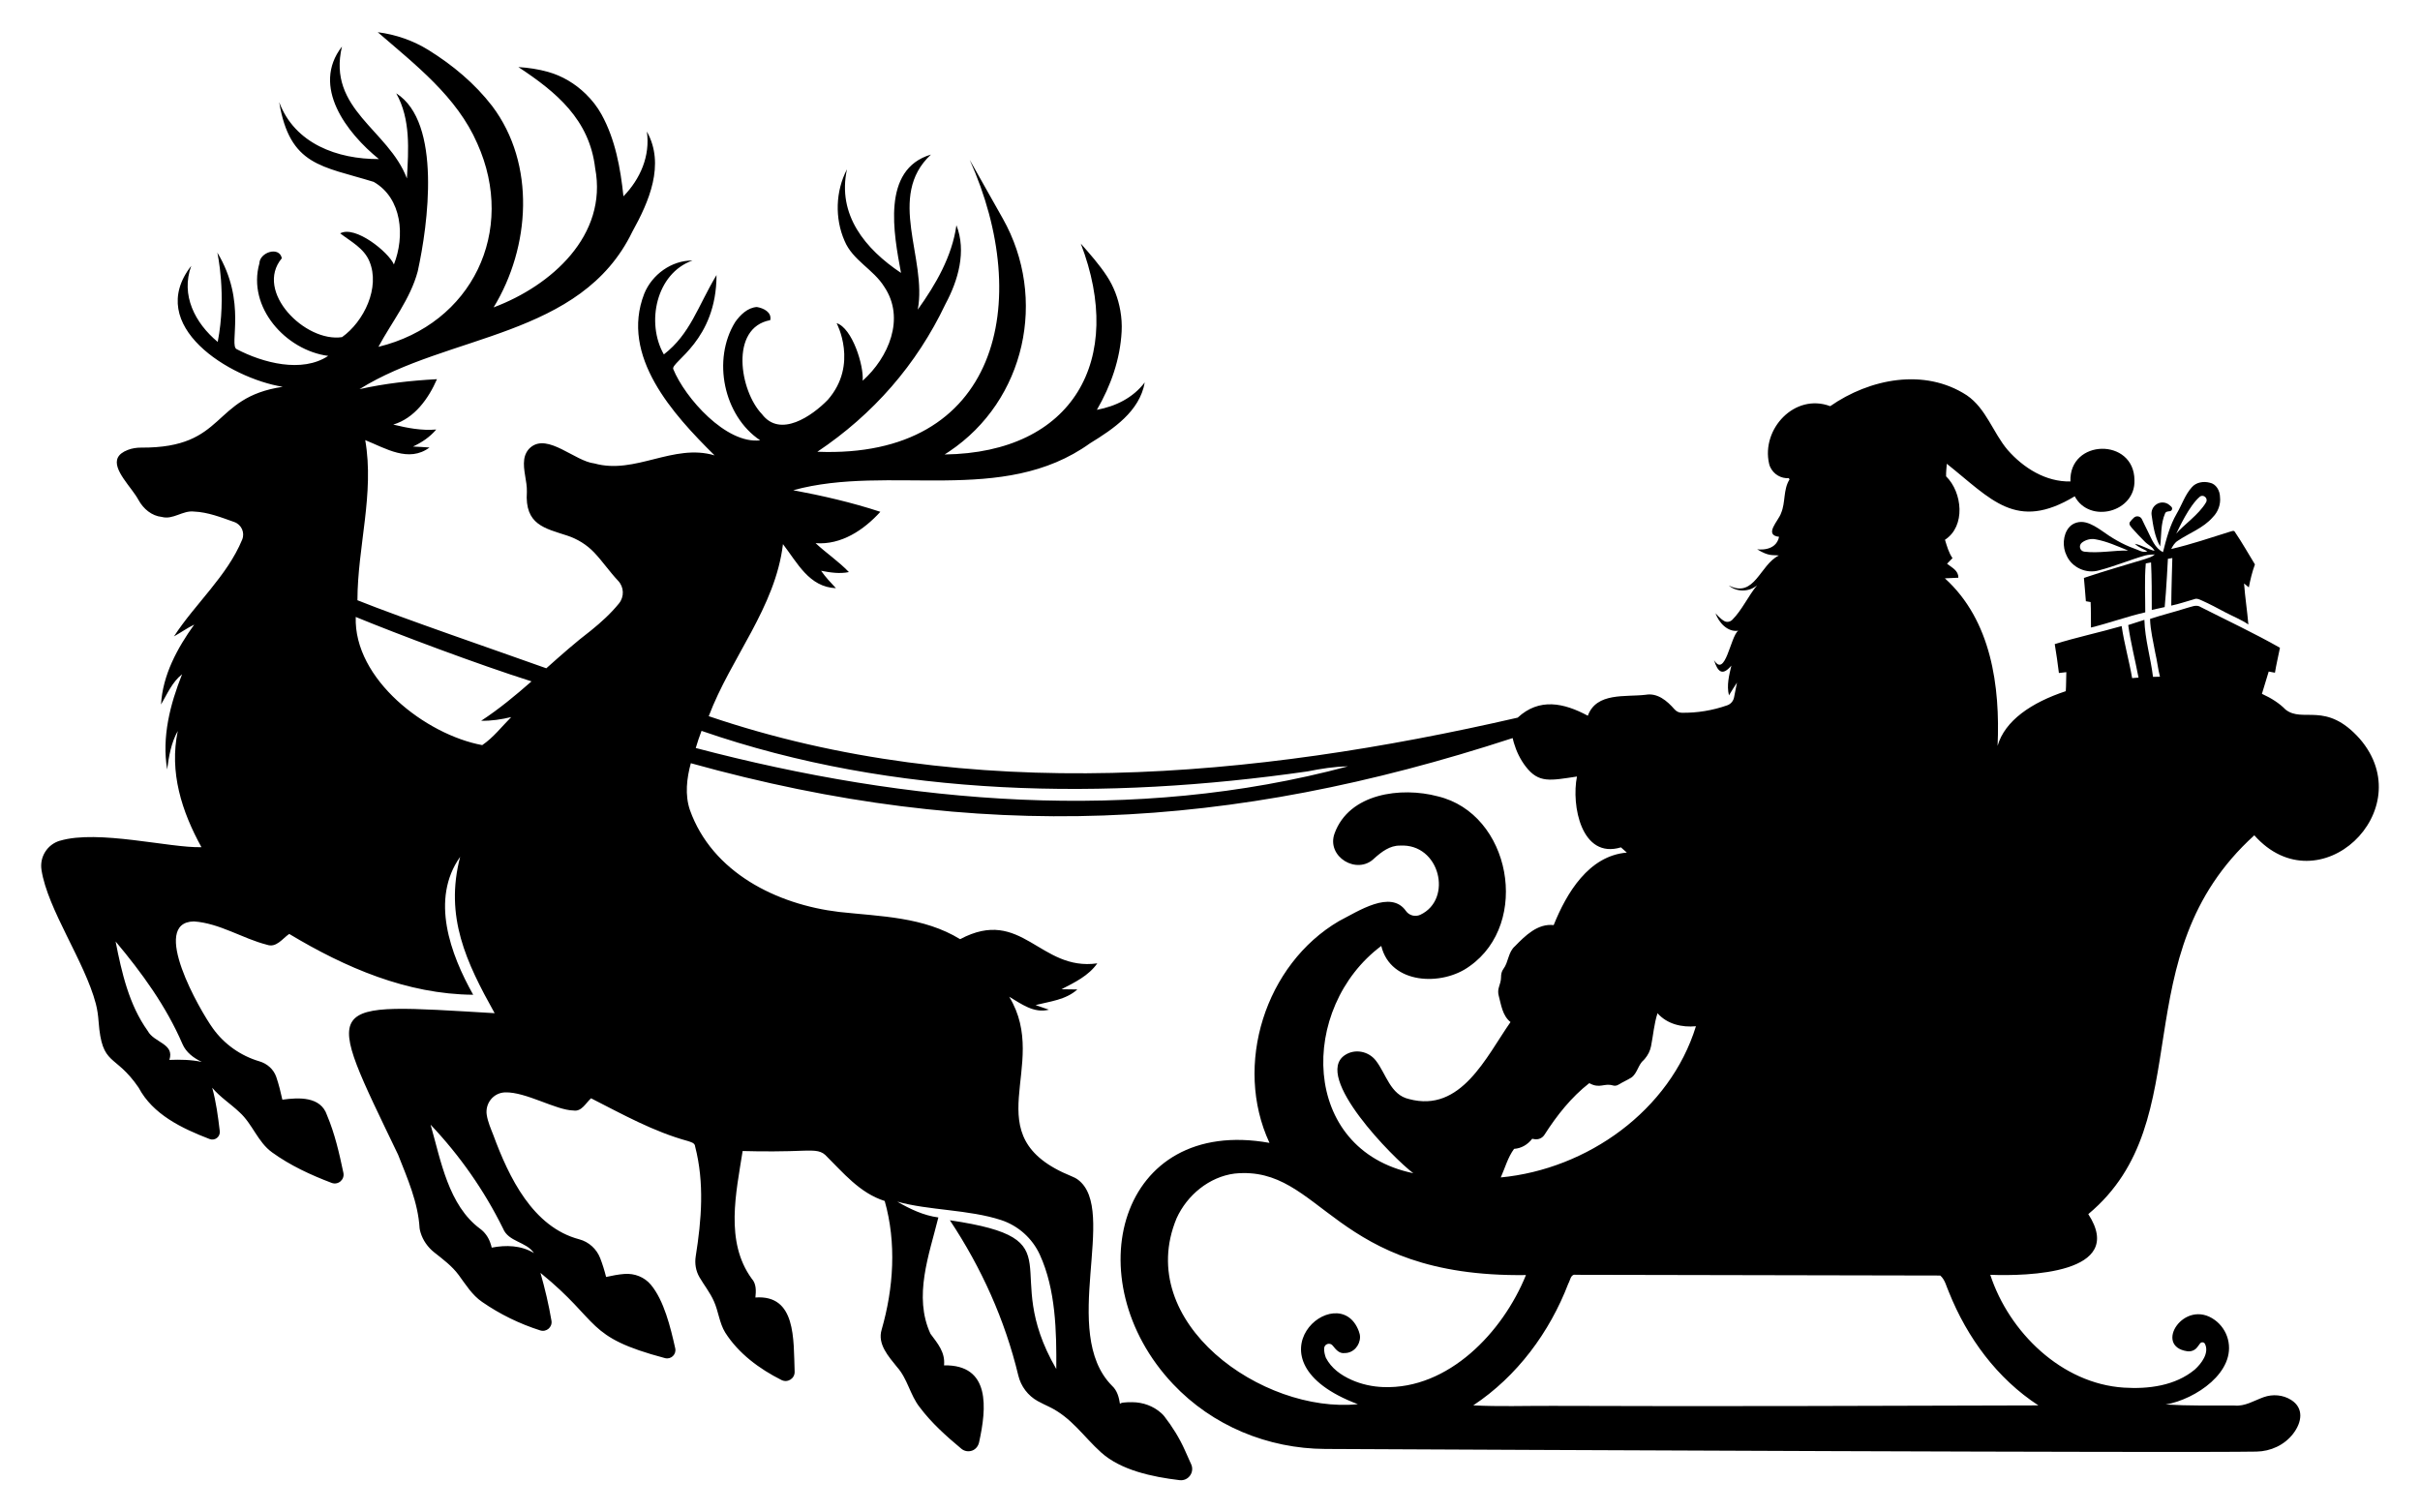 <?xml version="1.0" encoding="UTF-8"?>
<svg id="_饑1" data-name="ﾑ饑1" xmlns="http://www.w3.org/2000/svg" viewBox="0 0 4000 2500">
  <path d="M3709.19,964.47c1.67,22.66,5.19,45.11,7.13,67.72-11.97-8.12-25.5-13.4-38.22-20.12-12.77-6.79-25.55-13.65-38.76-19.54-3.78-1.53-7.8-4.02-11.97-2.28-12.85,3.56-25.45,8.07-38.51,10.76.19-28.21,1.79-78.61,1.79-78.61l-7.34,1.29s-2.64,53.27-5.33,79.77l-21.33,4.68c-.02-26.18.07-52.35-1.19-78.48-2.91.51-5.79,1.02-8.7,1.58-2.33,26.85-.78,53.95-.87,80.9-30.27,6.96-59.55,17.72-89.73,25.13-.22-14.03.1-28.09-.58-42.12l-7.85-1.38c-.8-12.87-2.23-25.72-3.25-38.56,33.37-11.15,67.19-20.87,100.85-31.07,5.72-1.96,11.75-3.59,16.41-7.68-5.36.05-10.79.36-16,1.72-25.74,7.34-50.49,17.91-76.44,24.58-20.8,6.13-44.65-4.65-53.42-24.53-7.09-13.91-6.31-34,3.78-46.21,6.69-8.09,17.8-10.95,27.97-8.37,9.42,2.39,18.24,8.02,26.12,13.4,16.46,11.88,33.96,22.44,53.13,29.35,7.27,2.11,14.78,8.14,22.44,4.85-6.86-4.1-14.88-6.5-20.55-12.39,11.42,2.25,21.23,9.02,32.48,11.68-3.42-6.91-10.96-9.86-16.09-15.22-7.27-7.27-14.42-14.66-21.16-22.42-2.08-2.74-5.38-5.67-3.83-9.48,1.98-2.9,4.38-5.43,6.96-7.79,4.18-3.8,10.93-2.44,13.27,2.7,3.05,6.72,6.52,13.26,9.7,19.92,6.4,12.72,11.46,27.58,25.09,34.39,5.57-21.91,11.25-44.11,22.76-63.79,8.43-14.3,13.52-30.73,24.72-43.24,7.1-8.48,19.34-10.47,29.64-7.78,10.74,1.91,17.01,13.33,17.11,23.56,1.45,12.31-3.22,24.79-11.95,33.52-15.58,17.96-38.61,25.96-57.85,38.95-5.11,3.15-8.19,8.41-10.86,13.6,33.04-7.63,65.15-18.64,97.48-28.72,2.52-.53,6.45-2.74,7.93.7,11.78,17.35,22.03,35.63,32.99,53.49-4.56,12.29-7.56,25.09-10.08,37.93-2.64-2.13-5.24-4.29-7.88-6.4ZM3463.84,891.47c-7.94-1.62-16.32.58-22.61,5.44-5.9,4.55-3.54,14.02,3.85,14.95,23.99,3,48.58-2.26,72.69-1.85-17.62-6.98-35.12-15.25-53.93-18.54ZM3646.36,830.28c3.97-6.88-4.63-14.15-10.65-8.96-17.45,15.04-34.26,52.01-38.59,60.75,11.14-13.78,37.32-31.13,49.24-51.79Z"/>
  <path d="M3586.49,844.98c-3.27.36-6.92.54-7.97,4.02-7.39,17.06-5.7,36.16-8.07,54.17-8.86-15.93-11.52-34.04-14.08-51.89-.99-6.9,2.08-13.75,7.88-17.6l.21-.14c6.57-4.36,15.25-3.92,21.28,1.15,1.09.92,2.16,1.86,3.19,2.84,2.66,2.53,1.21,7.03-2.44,7.44Z"/>
  <path d="M99.06,1389.68c63.05-18.84,181.5,12.16,233.9,10.63-32.65-59.24-53.37-123.98-39.12-192.05-10.92,19.52-14.79,41.62-17.53,63.55-9.05-53.58,4.9-107.78,24.67-157.37-16.36,12.96-24.55,32.48-34.8,50.01,2.66-48.68,26.91-93.16,54.82-132.08-11.63,5.69-22.14,13.21-33.43,19.52,35.23-54.29,87.78-99.59,112.7-159.89,4.83-11.68-1.17-24.97-13.09-29.17-21.77-7.68-43.37-16.33-66.58-17.28-18.65-2.2-34.47,13.96-53.2,8.89-16.72-1.73-30.41-13.44-38.33-27.79-3.18-5.77-7-11.15-10.93-16.43-18.71-25.1-42.07-53.07-6.8-66.57,6.99-2.68,14.5-3.83,21.99-3.79,142.25.88,114.37-82.87,234.01-100.52-87.61-14.2-228.61-100.73-151.22-199.94-17.71,48.51,6.28,94.56,43.73,125.76,15.24-77.5-.66-147.73-.66-147.73,49.56,81.87,18.65,153.34,32.02,159.7,43.15,22.62,107.88,39.86,151.26,11.13-70.08-9.22-134.18-80.38-113.72-152.97.38-18.27,32.9-28.87,37.09-8.47-45.9,55.04,38.56,139.56,99.51,130.41,36.07-25.67,63.5-81.99,45.2-125.39-8.98-21.68-30.66-32.61-48.27-46.15,24.97-13.65,80.08,31.07,88.8,51.42,18.3-46.35,13.8-109.28-33.35-136.48-85.7-26.51-138.65-26.02-156.29-131.87,25.77,68.91,96.37,94.43,164.85,94.16-53.04-42.95-112.45-119.95-61.05-186.03-24.72,103.91,77,137.37,107.32,218.05,2.7-47.18,6.4-97.94-17.65-140.71,75.68,47.87,52.45,217.58,35.56,294.22-12.26,45.94-42.83,83.57-64.97,124.81,154.75-37.74,228.57-191.26,163.43-336.09-33.72-77.55-102.46-130.14-164.55-183.95,29.8,3.79,58.54,13.74,84.05,29.59,39.92,24.8,76.38,55.23,105.17,92.56,72.29,95.99,62.89,233.29,2.28,332.68,95.17-35.65,189.05-118.84,167.83-230.18-9.39-80.12-63.84-125.53-126.92-167.04,16.63,1.03,33.3,3.54,49.34,8.06,23.35,6.58,44.5,19.33,61.9,36.24,10.34,10.04,19.3,21.45,26.25,34.07,22.7,41.24,31.26,88.49,36.2,135.28,27.94-28.8,44.44-66.7,38.71-107.07,30.48,54.47,3.47,115.95-24.01,165.55-85.05,175.72-304.51,168.51-450.97,260.25,42.31-9.47,84.75-14.18,128.05-16.49-14.04,32.15-37.05,64.5-72.23,75.05,23.26,5.61,47.02,10.3,71.02,8.14-10.42,12.42-23.8,21.39-38.46,28.16,9.14.58,18.27.71,27.33,1.58-34.33,25.57-72.5,1.35-106.24-12.21,15.36,88.53-12.74,176.19-12.88,264.69,73.9,29.64,230.64,83.28,312.18,112.46,24.13-21.49,48.29-42.97,73.99-62.58,16.59-13.41,32.6-27.94,46.06-44.51,9.05-11.14,8.51-27.15-1.35-37.56-14.03-14.81-25.64-32.09-39.67-46.82-12.22-12.82-27.55-22.27-44.37-27.81-37.09-12.21-70.53-17.77-66.78-72.24.58-17.92-6.87-36.18-4.39-53.86,1.07-7.61,4.63-14.81,10.51-19.76,28.44-23.93,73.28,23.03,105.56,26.56,67.45,18.86,130.37-33.63,198.57-13.33-68.46-67.68-156.53-163.89-116.25-267.27,12.84-31.61,45.15-55.11,79.66-54.82-60.24,21.36-76.99,103.17-47.26,155.21,43.81-33.92,55.89-79.08,87.05-131.2,0,108.33-74.97,143-71.6,155.21,19.41,47.93,87.8,124.81,143.75,117.95-60.62-40.6-79.59-133.46-41.37-195.33,8.35-11.92,20.6-23.97,35.84-25,10.8,1.74,25.04,8.43,22.18,21.72-67.43,12.53-50.39,117.23-13.67,155.37,30.07,39.7,82.76,3.2,108.95-23.83,51.01-58.46,14.41-126.6,14.41-126.6,25.92,8.16,45.23,70.26,43.07,95.19,42.68-38.17,70.91-103.02,35.72-155.25-17.77-28.78-52.25-43.77-65.58-75.8-16.41-37.26-15.03-82.36,3.95-118.45-16.49,75.27,30.14,131.83,89.3,171.28-11.88-64.32-32.94-171.21,49.47-195.58-74.25,69.06-5.78,172.12-21.8,256.3,29.86-41.74,56.69-87.93,63.92-139.51,16.82,43.07,2.95,91.08-18.03,130.08-47.71,100.56-119.58,182.54-211.82,244.34,300.3,11.95,357.09-248.18,251.82-482.49l54.73,97.11c74.34,131.91,37.2,300.56-88.56,384.89-2.53,1.7-5.09,3.36-7.66,4.98,212.83-2.85,298.65-156.9,225.11-348.55,15.13,17.18,30.55,34.58,43.14,53.76,11.33,17.25,18.68,36.81,22.22,57.14,1.99,11.39,2.77,22.97,2.14,34.52-2.47,45.92-17.7,89.19-40.92,129.36,31.29-5.95,59.49-19.67,79.12-45.31-8.39,47.89-51.96,76.96-90.42,100.59-144.59,103.95-331.15,33.87-490.59,77.58,48.64,9.14,96.98,20.23,144,35.68-27.33,30.07-64.58,55.07-107.03,51.83,17.78,16.61,38.21,30.15,55.03,47.8-15.33,3.16-30.82.75-45.98-2.16,7.19,10.42,15.95,19.56,24.55,28.78-44.44-1.85-63.68-41.93-87.55-72.81-12.57,104.88-86.21,187.84-122.69,284.38,431.01,146.48,900.68,102.79,1337.08,2.41,35.69-33.12,76.2-24.5,115.96-3.16,14.24-39.15,62.37-30.64,95.53-34.64,19.7-3.49,35.5,10.03,47.7,24,3.01,3.45,7.28,5.62,11.86,5.71,25.55.47,51.24-3.83,75.36-12.31,5.95-2.09,10.24-7.26,11.31-13.48,1.39-8.06,3.35-16.01,4.77-24.02-4.73,6.81-8.85,14-13.25,21.06-4.15-16.53.25-33.1,3.95-49.22-15.12,18.17-22.7,9.92-28.66-9.05,18.85,30.44,27.06-39.08,40-48.59-17.59,2.66-32.07-13.38-37.54-28.9,1.26,1.36,7.75,9.21,14.48,12.95,4.33,2.41,9.68,1.43,13.21-2.06,15.89-15.71,26.54-39.62,41.05-57.1-13.35,11.54-34.07,11.35-46.87.34,42.88,21.86,51.41-34.41,82.87-49.55-10.58-1.31-16.11,1.92-35.99-10.28,0,0,30.93,4.95,36.32-20.59-26.01-3.01-.71-26.67,3.29-39.11,7.66-17.86,3.26-38.63,13.97-55.7-.71-1.3-.46-.85-1.18-2.15-12.68.87-25.03-6.14-30.77-18.45-.82-1.75-1.39-3.62-1.82-5.51-13.14-57.17,42.29-117.18,101.02-95.02,65.19-45.42,155.83-63.55,225.78-17.98,32.15,22.01,43.11,61.51,67.45,90.25,26.06,29.76,63.08,53.1,103.83,52.17-2.52-70.58,105.43-72.71,105.84-2.09,1.83,52.99-74.33,72.5-98.73,26.61-97.08,58.54-137.82,4.78-211.45-53.76-.5,6.89-1.37,13.83-1.16,20.77,26.98,26.45,32.72,82.44-1.87,104.87,3.28,10.47,6.11,21.22,12.46,30.36-3.07,3.03-6.06,6.06-9.01,9.22,7.97,6.44,18.98,11.21,18.65,23.13-7.39.46-14.83.75-22.26,1,76.82,69.53,91.53,178.49,87.14,276.89,11.95-41.57,55.78-71.55,112.72-90.36.74-10.44.51-20.98.9-31.42-4.1.41-8.17.9-12.26,1.38-2.08-15.95-4.1-31.9-6.88-47.75,36.48-11.39,73.9-19.24,110.6-29.84,4.2,28.99,12.39,57.18,17.32,86.02,3.52-.31,7.04-.59,10.57-.84-5.5-28.98-12.98-57.62-17.06-86.85l26.75-8.61c.94,32.54,10.34,62.17,14.24,94.25,3.84-.12,7.68-.21,11.51-.25-3.38-13.02-4.65-26.47-7.81-39.56-3.25-18.57-8.07-37.03-8.56-55.94,19.87-6.62,40.26-11.54,60.21-17.91,7.76-1.84,16.36-6.69,23.87-1.5,43.65,22.15,88.03,42.92,130.62,67.06-2.69,13.74-6.03,27.39-8.27,41.25-3.44-.63-6.88-1.33-10.32-1.94-3.7,12.27-7.56,24.52-11.22,36.82,15.96,7.28,29.27,15.94,38.96,25.98,28.87,22.95,66.58-14.6,122.61,48.18,102.5,118.27-67.75,279.55-174.15,159.69-221.12,200.38-86.92,469.93-274.41,626.16,63.95,98.74-101.18,102.72-162.02,100.3,31.07,94.91,117.98,179.91,220.79,186.49,40.54,2.61,84.9-2.99,117.17-29.78,11.36-10.22,24.27-27.69,16.88-42.56-1.55-3.12-5.97-3.43-8.07-.66-1.52,2-3.02,4.01-4.51,6.04-3.84,5.22-10.3,7.78-16.71,6.84-56.38-8.3-4.74-88.15,45.51-51.71,10.6,7.69,18.33,18.94,21.67,31.59,14.27,54.03-53.17,99.58-102.77,108.19,37.88,2.24,75.84,1.62,113.76,1.7,17.31,1.62,32.22-8.14,47.99-13.8,15.06-5.41,32.06-4.04,45.59,4.51,21.35,13.49,18.02,36.82,3.25,55.93-14.4,18.64-37.01,29.05-60.56,29.48-122.13,2.24-1238.11-2.94-1539.11-4.39-94.94-.46-186.57-38.27-251.73-107.33-161.84-171.52-90.43-443.37,159.49-398.58-59.82-128.49-7.15-295.12,114.97-366.66,31.61-16.16,85.64-52.29,110.58-16.64,5.27,7.53,15.48,10.13,23.8,6.23,54.28-25.51,32.35-118.08-33.5-114.31-16.82-.33-30.61,10.34-42.53,20.98-28.45,28.41-79.7-2.54-65.79-41,24.08-66.51,110.05-77.48,170.41-61.47,121.09,28.72,154.04,209.7,52.87,280.81-45.26,33.44-130.78,30.4-146.03-33.48-136.28,101.9-134.81,336.94,52.91,375.67-32.32-24.05-166.6-159.83-112.96-195.26,16.42-10.85,38.83-6.51,50.97,8.98,17.06,21.77,23.93,56.84,54.93,63.71,86.01,23.21,127.48-69.69,167.75-127.25-13.33-10.68-15.4-28.15-19.55-43.86-1.17-4.45-1.07-9.13.29-13.52,1.73-5.59,3.67-11.13,3.62-16.81-.04-4.84.97-9.74,3.89-13.6,8.56-11.31,7.68-27.83,19.22-37.71,16.86-17.32,37.59-37.8,63.88-34.76,21.35-53.1,57.98-114.62,120.94-119.87-3.24-2.91-6.52-5.77-9.76-8.64-65.44,19.85-82.21-69.51-72.68-117.08-44.23,6.59-63.09,11.51-84.67-16.46-9.01-11.68-15.44-25.14-19.63-39.28-.85-2.86-1.58-5.59-2.02-7.8-468.45,152.9-881.06,174.41-1358.35,41.53-6.81,24.92-10.01,52.25-1.58,77.21,36.83,103.43,143.63,156.42,246.96,168.66,68.48,7.46,139.17,7.97,199.73,44.98,101.93-54.34,131.53,53.41,226.73,39.95-14.41,20.56-37.55,31.65-59.23,42.78,8.76.25,17.53.17,26.25.37-18.9,17.19-45.31,19.77-69.03,25.79,7.27,2.82,14.74,5.03,22.05,7.64-24.8,6.48-45.65-9.59-65.66-21.39,69.97,115.09-61.86,229.89,102.94,296.69,3.76,1.52,7.47,3.3,10.71,5.72,67.19,50.22-31.07,252.49,56.23,340.56,8.67,7.89,11.62,19.23,13.28,30.45-.4-2.69,9.75-3.31,20.37-3.23,17.62.13,34.84,6.31,47.9,18.14,1.9,1.72,3.59,3.45,4.88,5.11,13.07,16.78,25.18,36.15,34.07,56.12,1.46,3.27,5.84,13.07,10.44,23.34,5.9,13.18-4.77,27.88-19.12,26.17-45.71-5.42-97.26-16.59-129.6-45.65-29.46-26.48-48.83-57.64-85.88-75.53-6.3-3.04-12.82-6.05-19.03-9.48-16.19-8.92-27.83-24.44-32.15-42.41-22.07-91.83-60.96-178.04-113.1-256.52,213.79,31.6,79.17,79.33,175.89,245.84.5-61.9-.85-131.42-27.21-188.94-12.42-27.11-35.74-48-64.08-57.27-53.46-17.48-119.06-15.75-171.53-30.4,21.06,12.21,43.49,22.93,67.91,26.12-15.28,61.71-41.54,130.41-13.08,192.22,11.93,16.16,24.63,30.52,22.47,52.25,77.28-1.34,70.42,70.85,57.89,127.33-1.34,6.03-5.41,11.29-11.18,13.49-6.28,2.39-13.14,1.14-18.04-2.95-25-20.83-49.39-42.62-68.96-68.72-15.91-20.23-20.06-47.14-37.46-66.41-13.83-17.36-32.77-37.8-25.34-61.88,19.74-68.52,24.66-143.45,5.03-212.53-41.45-13.16-68.66-46.87-98.39-76.22-9.14-8.43-22.51-6.89-33.98-6.98-34.14,1.41-68.32,1.58-102.46.62-10.81,69.01-29.45,149.58,14.87,210.78,7.93,8.6,7.35,20.48,6.23,31.32,67.47-4.9,62.87,68.87,64.85,122.54.42,11.42-11.54,18.98-21.75,13.86-36.67-18.4-71.06-43.94-92.98-78.41-9.76-15.91-11.13-35.06-18.73-51.84-6.23-14.16-16.14-26.42-23.89-39.76-6.01-10.34-8.04-22.53-6.16-34.33,9.59-60.25,14.59-121.37-.98-181.71-.37-6.06-7.18-7.18-11.71-8.89-56.85-15.46-108.23-44.27-160.32-70.73-8.56,7.64-15.62,22.51-29.07,20.19-29.08-.48-78.52-30.96-112.87-29.96-19.52.57-33.55,18.28-30.41,37.55,1.83,11.27,6.64,22.32,10.75,32.78,25.83,70.2,65.4,152.29,142.05,172.51,15.85,4.18,28.77,15.94,34.69,31.23,3.92,10.12,7.13,20.52,9.74,31.05,10.02-2.18,20.27-4.28,30.55-5.02,16.49-1.18,32.73,5.09,43.36,17.76,21.78,25.96,32.62,70.54,40.36,105.19,2.24,10.04-6.98,18.84-16.92,16.19-133.22-35.42-104.69-58.75-205.83-140.89,7.42,26.05,13.7,52.43,18.19,79.12,1.77,10.53-8.33,19.2-18.51,15.98-34.14-10.82-66.69-26.72-96.16-47.13-16.53-11.3-27.08-28.66-38.71-44.48-11.02-14.87-25.81-25.83-40.2-37.2-10.74-8.49-18.89-19.95-22.81-33.06-.76-2.54-1.34-4.97-1.58-7.03-2.49-42.65-20.06-82.28-35.51-121.48-124.61-259.74-130.22-250.83,159.57-233.96-47.04-84.35-82.87-159.29-57.03-258.38-49.54,69.88-16.23,160.65,21.56,227.93-109.71-.91-211.52-44.95-304.07-100.55-11.13,7.56-21.35,23.38-36.72,17.9-40.99-10.47-77.87-35.51-120.78-38.58-73.9,1.29,10.11,147.55,31.31,176.77,18.66,26.13,46.11,45.46,76.81,54.46,12.91,3.79,23.56,13.11,27.95,25.83,4.22,12.25,7.27,24.93,10.09,37.58,26.98-3.68,63.33-5.74,73.8,25.67,12.9,30.53,20.25,62.85,27.07,95.2,2.38,11.31-8.66,20.76-19.47,16.66-34.51-13.1-68.24-28.67-98.23-50.32-23.84-17.07-32.52-47.06-53.91-66.33-14.66-14.04-32.11-24.92-45.23-40.62,6.52,23.49,9.62,47.61,12.51,71.75,1.11,9.28-8.06,16.42-16.78,13.06-45.91-17.7-93.72-40.45-117.38-85.06-39.57-57.85-60.47-33.48-66.14-109.25-.74-9.89-2.04-19.76-4.56-29.35-18.24-69.58-79.8-156.11-89.81-221.19-3.32-21.56,9.53-42.04,30.44-48.28ZM2563.43,2323.76c268.6,1,537.23.04,805.83-.75-68.22-44.43-117.67-111.87-147.77-186.9-4.32-9.43-6.36-20.77-14.45-27.78l-602.56-1.2c-8.43-1.58-9.05,9.34-12.25,14.58-30.9,80.57-84.77,153.34-157.08,201.23,42.74,2.24,85.52.66,128.3.83ZM2040.82,1939.78c-42.2,5.37-78.75,35.73-96.07,73.98-71.56,172.53,142.4,323.35,299.66,307.22-194.45-73.1-32.29-210.6,1.49-120.84,1.2,3.2,2.12,6.56,2.09,9.98-.12,13.64-10.77,26.31-25.14,26.35-9.27,1.28-14.72-5.73-20.05-12.37-4.47-5.57-13.55-2.87-14.1,4.25-.42,5.43,1.18,11.66,2.88,16.01,8.99,17.32,24.89,28.67,42.41,36.47,16.57,7.38,34.51,11.23,52.64,11.88,107.26,3.85,197.22-90.28,235.6-185.16-322.17,4.39-336-182.21-481.41-167.76ZM2675.02,1792.93c-2.65,1.61-5.87,2.14-8.85,1.26-15.14-4.49-21.31,5.95-39.32-3.84-29.84,23.29-53.68,53.51-74.04,85.35-3.61,5.64-10.31,8.44-16.89,7.19-1.11-.21-2.23-.42-3.35-.62-7.52,9.64-17.61,15.78-29.95,16.7-10.34,13.96-14.95,31.44-22.01,47.22,142.81-13.66,279.6-110.36,322.59-249.91-23.18,2.2-47.6-3.45-63.5-21.51-5.74,17.64-7.07,36.3-10.68,54.42-1.54,7.75-5.17,14.95-10.32,20.95-.6.7-1.17,1.34-1.68,1.88-9.43,7.73-10.47,21.93-20.56,29.11-6.97,4.27-14.47,7.56-21.44,11.8ZM2227.92,1266.74c-22.47.29-44.69,3.95-66.7,8.31-332.18,47.68-682.09,43.8-1001.66-66.99-3.57,9.3-6.73,18.73-9.55,28.33,350.85,92.21,723.88,125.19,1077.91,30.36ZM793.7,2031.12c7.53,5.56,13.13,13.39,16.36,22.18,1.19,3.23,2.2,6.41,2.69,8.93,23.76-4.61,48.68-3.86,69.82,8.93-12.92-19.06-42.11-18.27-51.13-40.62-31.13-63.03-71.44-120.52-119.74-171.57,17.05,59.61,29.51,133.39,82,172.16ZM797.06,1231.61c18.52-12.54,32.27-30.65,47.93-46.35-16.24,3.9-32.85,6.48-49.63,6.06,29.61-19.35,56.68-41.85,83.18-65.08-87.2-27.53-222.77-78.56-290.55-106.49-3.4,102.79,115.53,194.47,209.08,211.86ZM244.17,1703.96c10.49,19.75,44.79,20.85,35.8,47.97,17.94-.71,35.93-.42,53.54,3.32-13.46-6.48-25.96-15.62-31.98-29.78-26.97-62.45-66.96-117.46-110.44-169.29,10.01,51.25,22.1,104.58,53.08,147.78Z"/>
</svg>